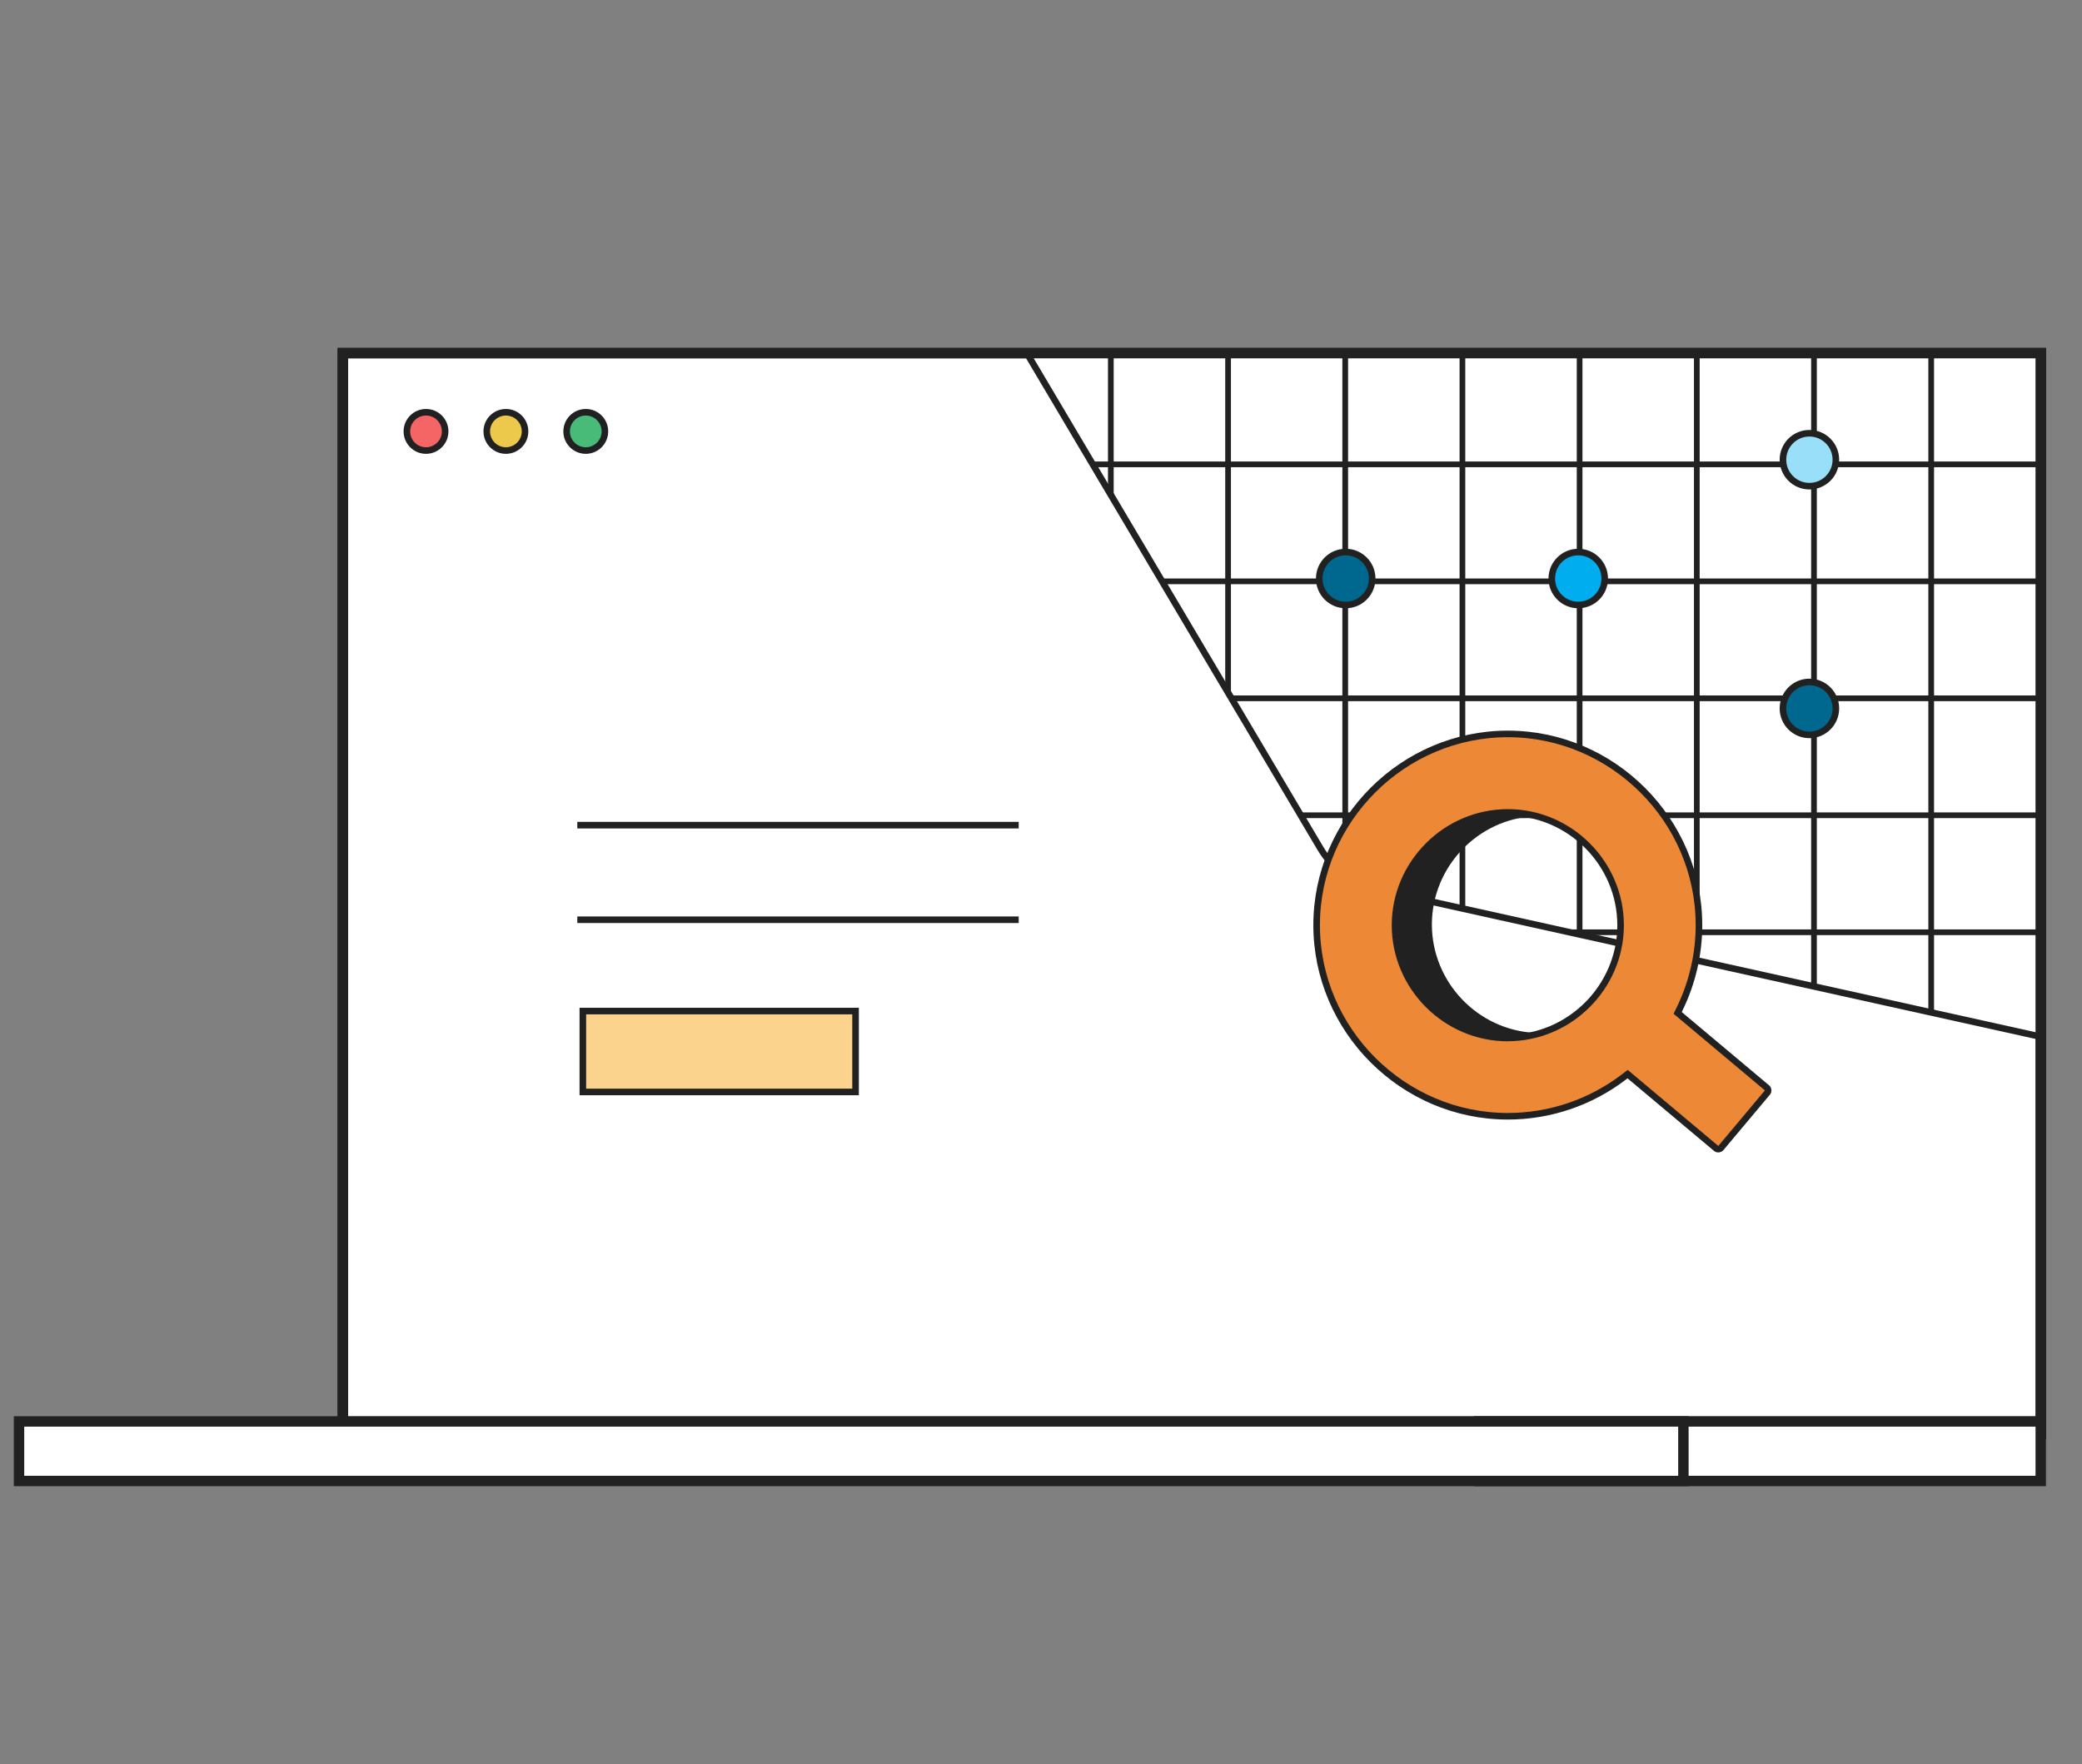 <?xml version="1.0" encoding="UTF-8" standalone="no"?><svg xmlns="http://www.w3.org/2000/svg" xmlns:xlink="http://www.w3.org/1999/xlink" xmlns:serif="http://www.serif.com/" width="100%" height="100%" viewBox="0 0 190 161" version="1.1" xml:space="preserve" style="fill-rule:evenodd;clip-rule:evenodd;"><rect x="0" y="0" width="190" height="161" fill="#808080" stroke="none"/><rect x="31.274" y="32.219" width="154.983" height="98.655" style="fill:#fff;fill-rule:nonzero;stroke:#212121;stroke-width:0.95px;"/><rect x="31.235" y="32.161" width="155.06" height="97.63" style="fill:none;fill-rule:nonzero;stroke:#212121;stroke-width:0.52px;"/><path id="_09194273-5622-4154-b5bd-ad7479c3d746" serif:id="09194273-5622-4154-b5bd-ad7479c3d746" d="M93.704,32.219l26.777,45.17c1.135,1.935 3.028,3.31 5.219,3.792l60.557,13.428l0,-62.39l-92.553,0Z" style="fill:#fff;fill-rule:nonzero;stroke:#212121;stroke-width:0.6px;"/><path d="M105.896,53.047l80.338,0m-9.996,-20.439l0,59.654m-10.696,-59.654l0,57.398m-10.693,-57.398l0,54.697m-10.695,-54.697l0,52.463m-10.695,-52.846l0,50.58m-10.696,-50.58l0,46.83m-10.69,-46.83l0,30.929m-10.7,-30.929l0,12.879m-1.778,-2.731l86.639,0m-73.939,21.349l73.962,0m-67.598,10.672l67.575,0m-43.139,10.677l43.162,0" style="fill:none;fill-rule:nonzero;stroke:#212121;stroke-width:0.52px;"/><path d="M31.297,32.225l154.937,0l0,97.508l-154.937,0l0,-97.508Z" style="fill:none;fill-rule:nonzero;stroke:#212121;stroke-width:0.95px;"/><rect x="134.992" y="129.708" width="51.243" height="5.435" style="fill:#fff;fill-rule:nonzero;stroke:#212121;stroke-width:0.95px;"/><rect x="1.736" y="129.708" width="151.888" height="5.435" style="fill:#fff;fill-rule:nonzero;stroke:#212121;stroke-width:0.95px;"/><path d="M52.685,75.297l40.28,0m-40.28,8.631l40.28,0" style="fill:none;fill-rule:nonzero;stroke:#212121;stroke-width:0.6px;"/><rect x="53.189" y="92.262" width="24.889" height="7.381" style="fill:#fbd38d;fill-rule:nonzero;stroke:#212121;stroke-width:0.6px;"/><circle cx="122.807" cy="52.791" r="2.415" style="fill:#00688f;stroke:#212121;stroke-width:0.6px;"/><circle cx="165.124" cy="41.949" r="2.415" style="fill:#99dff9;stroke:#212121;stroke-width:0.6px;"/><circle cx="144.029" cy="52.791" r="2.415" style="fill:#00aeef;stroke:#212121;stroke-width:0.6px;"/><circle cx="165.124" cy="64.644" r="2.415" style="fill:#00688f;stroke:#212121;stroke-width:0.6px;"/><path d="M140.075,74.239c-0.791,-0.189 -1.602,-0.284 -2.415,-0.284c-5.709,0 -10.407,4.698 -10.407,10.407c0,5.71 4.698,10.408 10.407,10.408c0.813,0 1.624,-0.095 2.415,-0.284c-5.367,-0.264 -9.639,-4.751 -9.639,-10.124c0,-5.372 4.272,-9.86 9.639,-10.123Z" style="fill:#212121;fill-rule:nonzero;stroke:#212121;stroke-width:0.47px;"/><path d="M161.255,99.271l-8.155,-6.843l0.173,-0.354c1.165,-2.385 1.771,-5.004 1.771,-7.658c0,-9.57 -7.875,-17.445 -17.445,-17.445c-9.57,0 -17.445,7.875 -17.445,17.445c0,9.57 7.875,17.445 17.445,17.445c3.837,0 7.568,-1.266 10.613,-3.6l0.322,-0.247l8.083,6.783c0.127,0.105 0.318,0.088 0.425,-0.038l4.25,-5.065c0.104,-0.127 0.088,-0.317 -0.037,-0.423Zm-23.654,-4.55c-5.647,0 -10.293,-4.647 -10.293,-10.293c0,-5.647 4.646,-10.294 10.293,-10.294c5.647,0 10.293,4.647 10.293,10.294c-0.003,5.644 -4.649,10.287 -10.293,10.286l0,0.007Z" style="fill:#ed8936;fill-rule:nonzero;stroke:#212121;stroke-width:0.6px;"/><circle cx="38.877" cy="39.366" r="1.747" style="fill:#f56565;stroke:#212121;stroke-width:0.6px;"/><circle cx="46.168" cy="39.366" r="1.747" style="fill:#ecc94b;stroke:#212121;stroke-width:0.6px;"/><circle cx="53.457" cy="39.366" r="1.747" style="fill:#48bb78;stroke:#212121;stroke-width:0.6px;"/></svg>